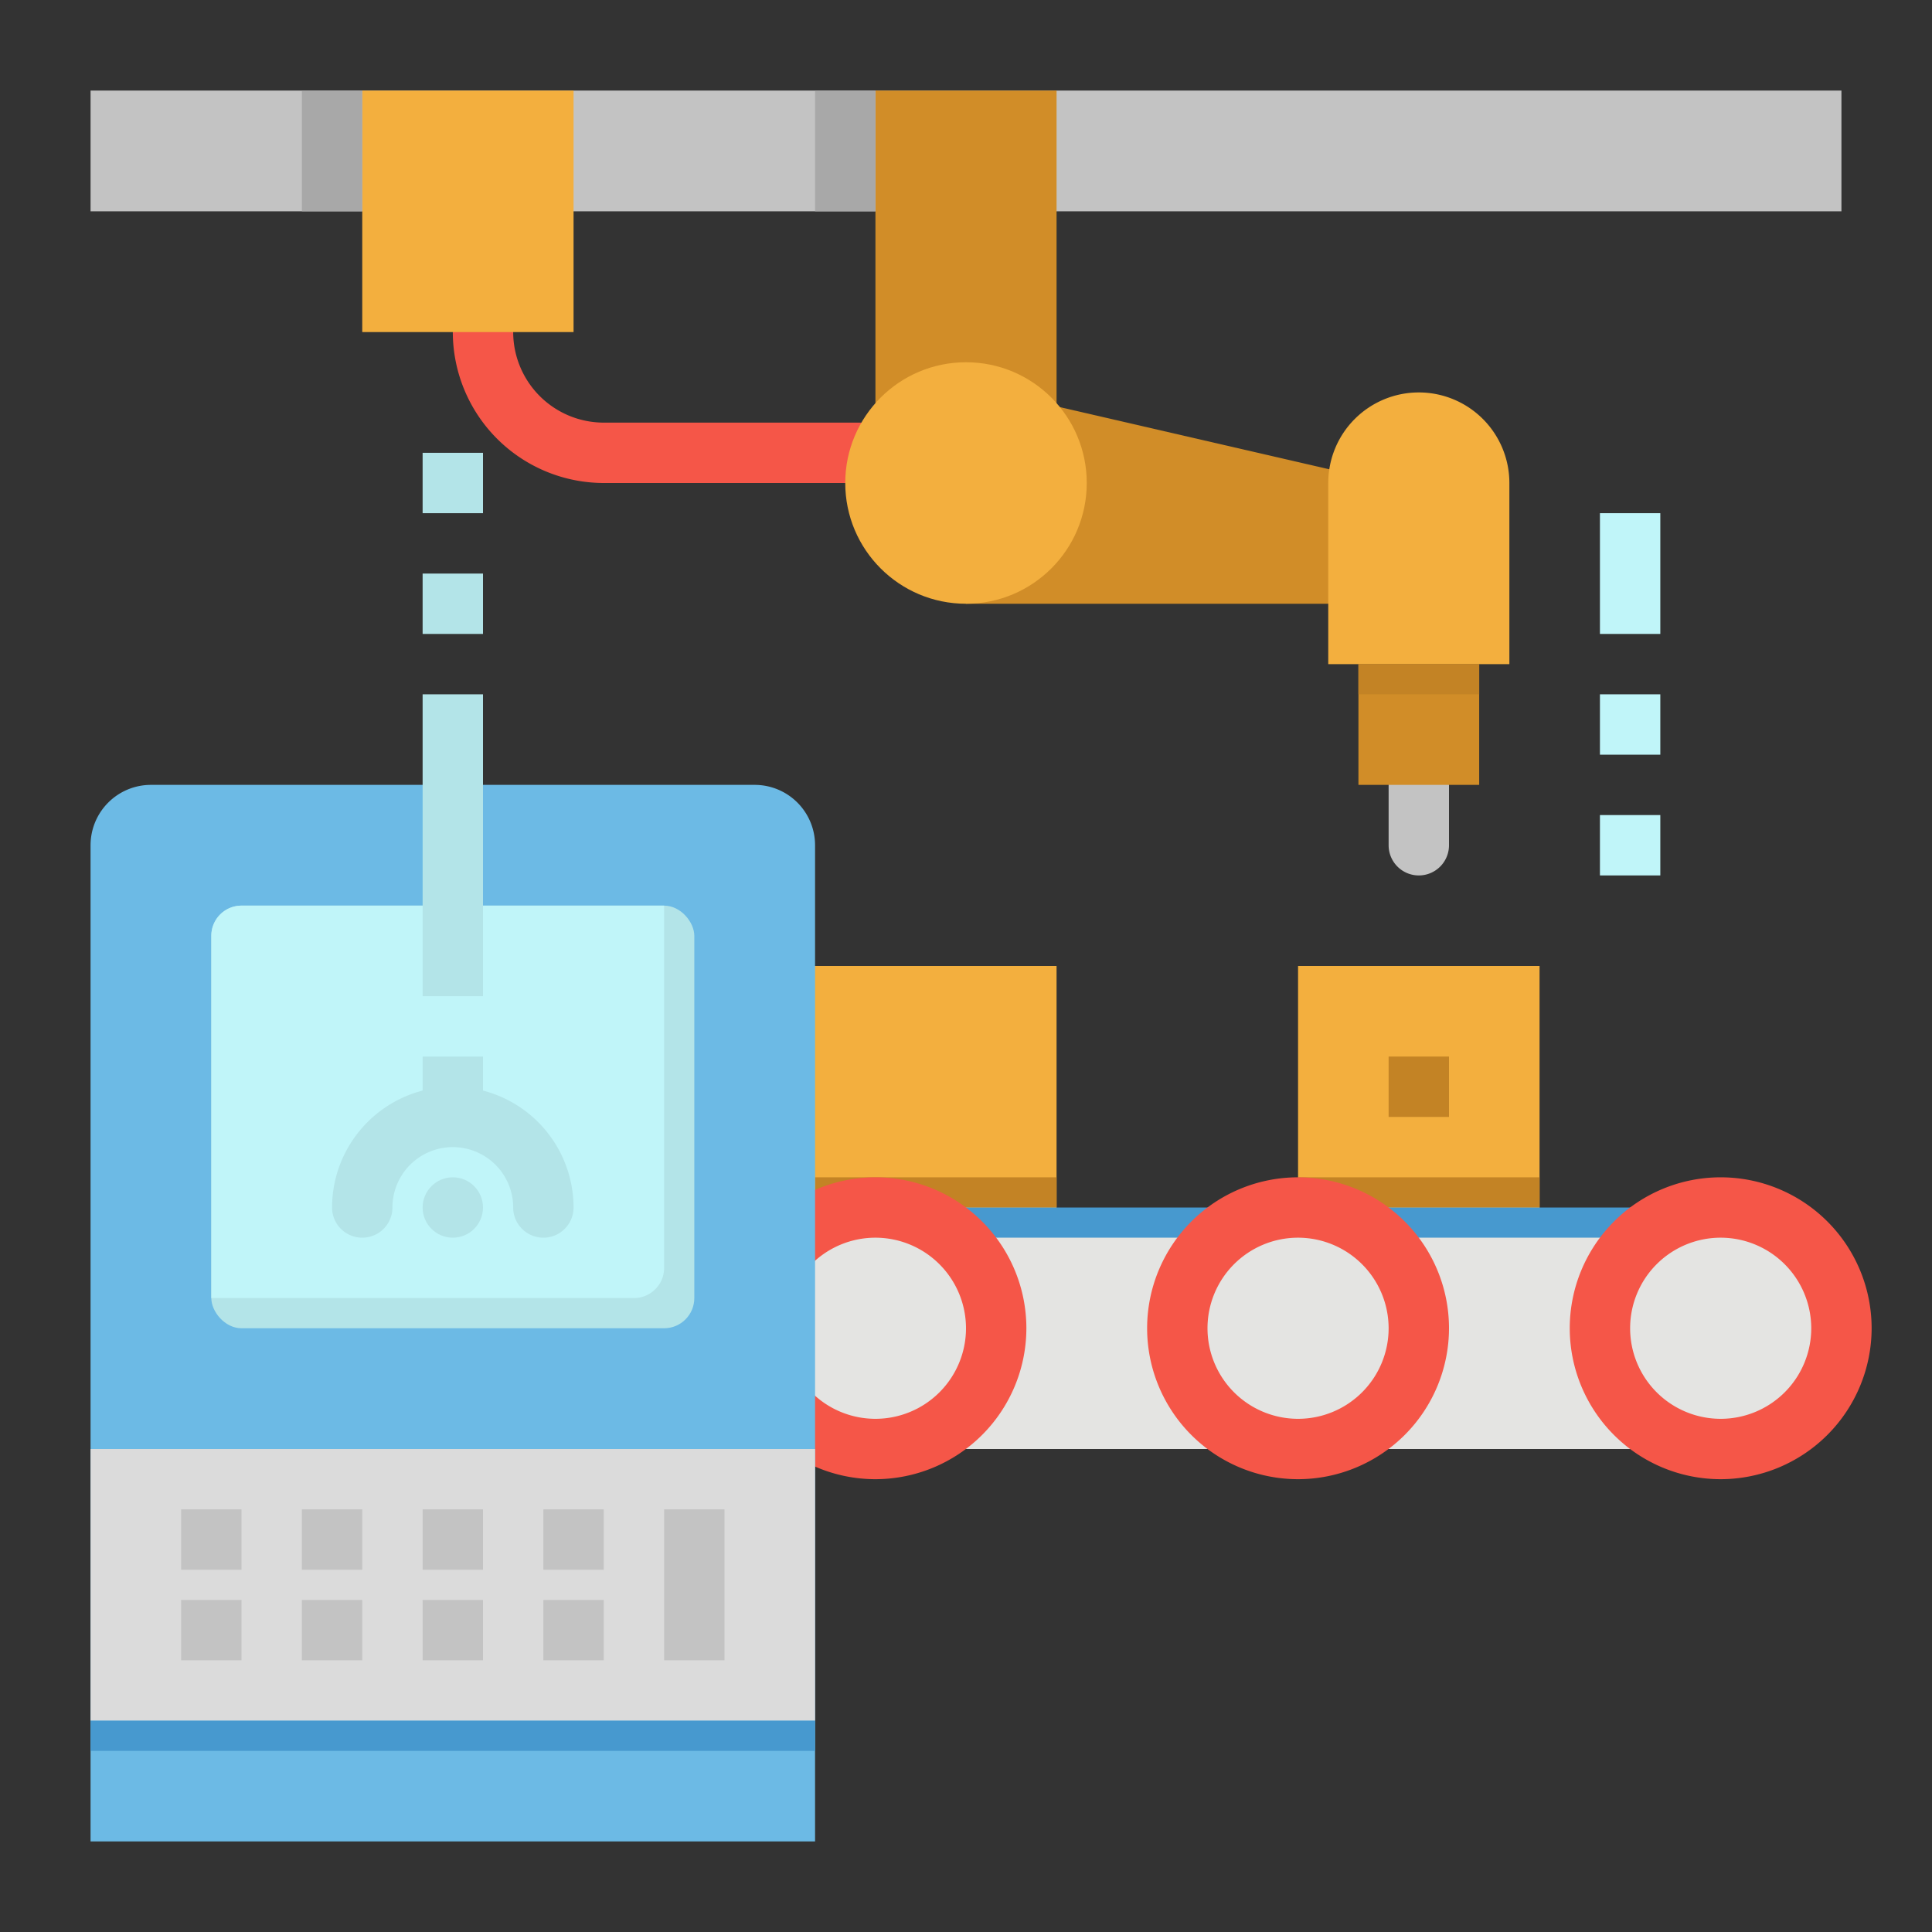 <svg height="512" viewBox="0 0 512 512" width="512" xmlns="http://www.w3.org/2000/svg"><rect x="0" y="0" width="512" height="512" fill="#333333" stroke="none"/><path d="m240 128h-80a40.045 40.045 0 0 1 -40-40 8 8 0 0 1 16 0 24.028 24.028 0 0 0 24 24h80a8 8 0 0 1 0 16z" fill="#f55648"/><path d="m264 104 104 24-16 32h-96z" fill="#d18d28"/><path d="m344 256h64v72h-64z" fill="#f3af3e"/><path d="m344 312h64v8h-64z" fill="#c38325"/><path d="m368 280h16v16h-16z" fill="#c38325"/><path d="m212 256h68v72h-68z" fill="#f3af3e"/><path d="m216 312h64v8h-64z" fill="#c38325"/><path d="m488 352a31.131 31.131 0 0 1 -.25 4 31.991 31.991 0 0 1 -31.75 28h-240v-64h240a32 32 0 0 1 32 32z" fill="#4799cf"/><path d="m487.75 356a31.991 31.991 0 0 1 -31.75 28h-240v-56h240a32 32 0 0 1 31.75 28z" fill="#e4e4e2"/><circle cx="456" cy="352" fill="#e4e4e2" r="32"/><circle cx="344" cy="352" fill="#e4e4e2" r="32"/><circle cx="232" cy="352" fill="#e4e4e2" r="32"/><path d="m456 392a40 40 0 1 1 40-40 40.045 40.045 0 0 1 -40 40zm0-64a24 24 0 1 0 24 24 24.028 24.028 0 0 0 -24-24z" fill="#f55648"/><path d="m344 392a40 40 0 1 1 40-40 40.045 40.045 0 0 1 -40 40zm0-64a24 24 0 1 0 24 24 24.028 24.028 0 0 0 -24-24z" fill="#f55648"/><path d="m232 392a40 40 0 1 1 40-40 40.045 40.045 0 0 1 -40 40zm0-64a24 24 0 1 0 24 24 24.028 24.028 0 0 0 -24-24z" fill="#f55648"/><path d="m40 208h160a16 16 0 0 1 16 16v264a0 0 0 0 1 0 0h-192a0 0 0 0 1 0 0v-264a16 16 0 0 1 16-16z" fill="#6cbae5"/><rect fill="#b3e4e8" height="112" rx="8" width="128" x="56" y="240"/><path d="m176 240v96a8 8 0 0 1 -8 8h-112v-96a8 8 0 0 1 8-8z" fill="#c0f5f9"/><path d="m24 384h192v72h-192z" fill="#dbdbdb"/><g fill="#c3c3c3"><path d="m48 400h16v16h-16z"/><path d="m48 424h16v16h-16z"/><path d="m80 400h16v16h-16z"/><path d="m80 424h16v16h-16z"/><path d="m112 400h16v16h-16z"/><path d="m112 424h16v16h-16z"/><path d="m144 400h16v16h-16z"/><path d="m144 424h16v16h-16z"/><path d="m176 400h16v40h-16z"/></g><circle cx="120" cy="320" fill="#b3e4e8" r="8"/><path d="m128 289.013v-9.013h-16v9.013a32.056 32.056 0 0 0 -24 30.987 8 8 0 0 0 16 0 16 16 0 0 1 32 0 8 8 0 0 0 16 0 32.056 32.056 0 0 0 -24-30.987z" fill="#b3e4e8"/><path d="m112 184h16v80h-16z" fill="#b3e4e8"/><path d="m24 24h464v32h-464z" fill="#c3c3c3"/><path d="m232 24h48v96h-48z" fill="#d18d28"/><circle cx="256" cy="128" fill="#f3af3e" r="32"/><path d="m376 232a8 8 0 0 1 -8-8v-16a8 8 0 0 1 16 0v16a8 8 0 0 1 -8 8z" fill="#c3c3c3"/><path d="m96 24h56v64h-56z" fill="#f3af3e"/><path d="m112 152h16v16h-16z" fill="#b3e4e8"/><path d="m112 120h16v16h-16z" fill="#b3e4e8"/><path d="m424 216h16v16h-16z" fill="#c0f5f9"/><path d="m424 184h16v16h-16z" fill="#c0f5f9"/><path d="m424 136h16v32h-16z" fill="#c0f5f9"/><path d="m376 104a24 24 0 0 1 24 24v48a0 0 0 0 1 0 0h-48a0 0 0 0 1 0 0v-48a24 24 0 0 1 24-24z" fill="#f3af3e"/><path d="m360 176h32v32h-32z" fill="#d18d28"/><path d="m360 176h32v8h-32z" fill="#c38325"/><path d="m216 24h16v32h-16z" fill="#a8a8a8"/><path d="m80 24h16v32h-16z" fill="#a8a8a8"/><path d="m24 456h192v8h-192z" fill="#4799cf"/></svg>